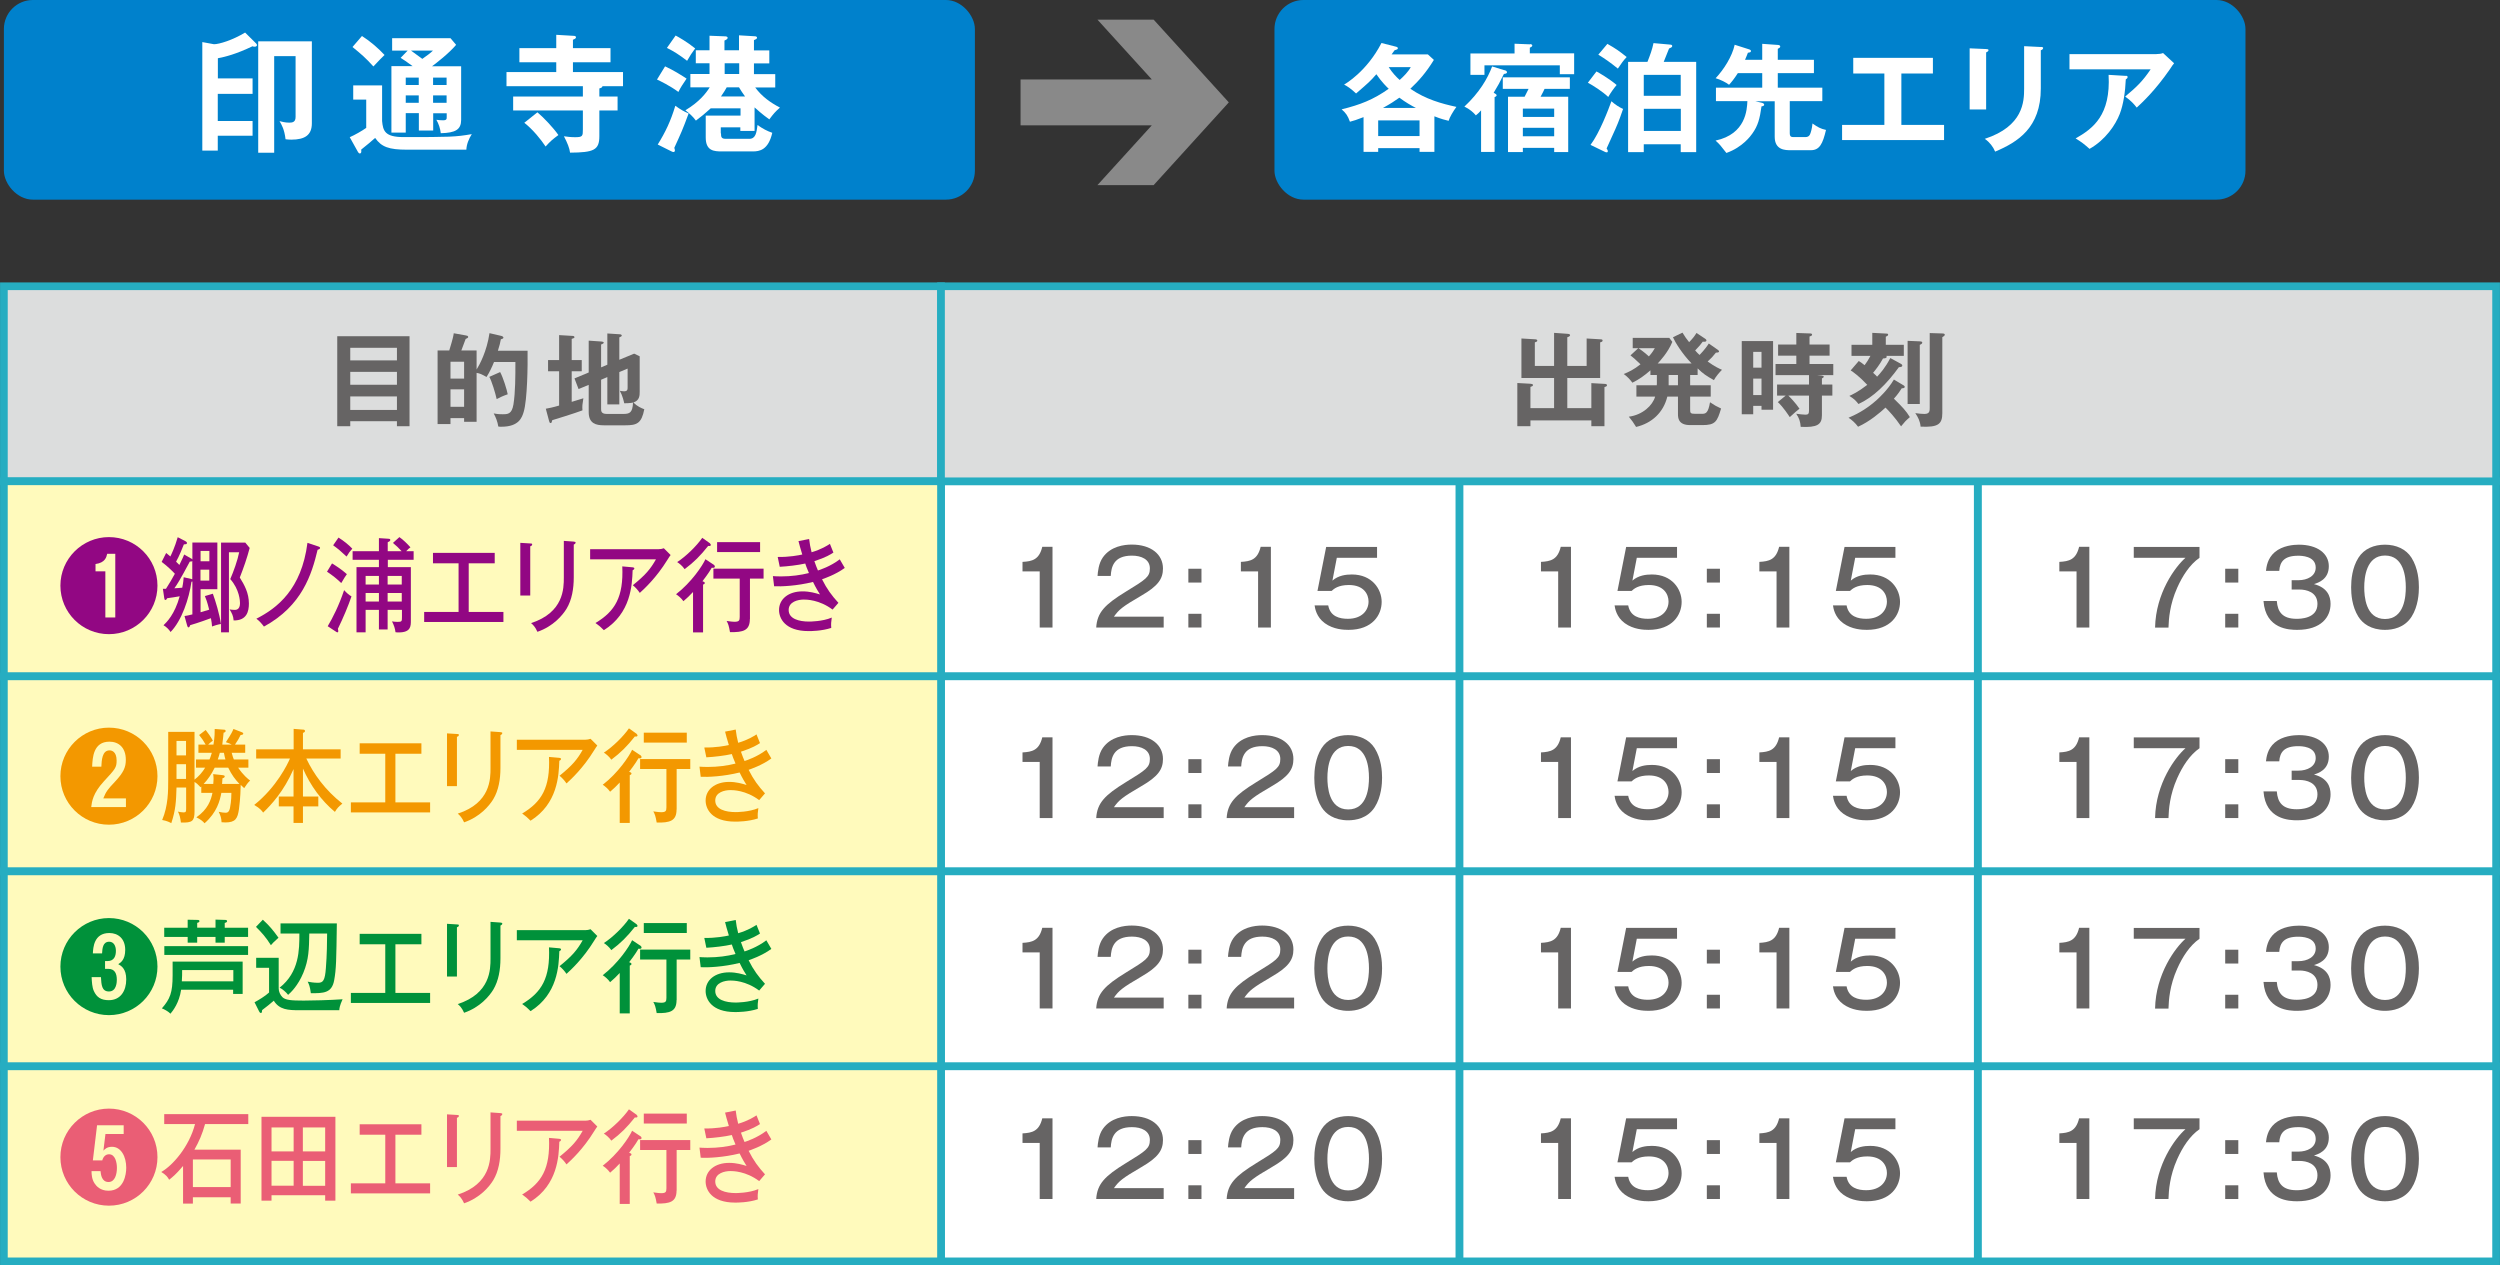 <?xml version="1.0" encoding="UTF-8"?>
<svg id="_レイヤー_2" data-name="レイヤー_2" xmlns="http://www.w3.org/2000/svg" viewBox="0 0 244.18 123.57">
  <rect x="0" y="0" width="244.18" height="123.57" fill="#333333" stroke="none"/>
  <defs>
    <style>
      .cls-1 {
        fill: #ea5e75;
      }

      .cls-2, .cls-3 {
        fill: #fff;
      }

      .cls-2, .cls-4, .cls-5 {
        stroke: #26adc1;
        stroke-miterlimit: 10;
        stroke-width: .75px;
      }

      .cls-6 {
        fill: #920783;
      }

      .cls-7 {
        fill: #898989;
      }

      .cls-8 {
        fill: #f39800;
      }

      .cls-4 {
        fill: #dcdddd;
      }

      .cls-5 {
        fill: #fffabc;
      }

      .cls-9 {
        fill: #0081cc;
      }

      .cls-10 {
        fill: #00913a;
      }

      .cls-11 {
        fill: #666464;
      }
    </style>
  </defs>
  <g id="_文字" data-name="文字">
    <g>
      <g>
        <g>
          <rect class="cls-9" x=".38" width="94.84" height="19.5" rx="2.83" ry="2.83"/>
          <g>
            <path class="cls-3" d="M24.67,7.68v1.49h-3.4v2.65h3.4v1.44h-3.4v1.45h-1.51V4.11l1.14.21c.5,0,1.8-.39,3.04-1.14l1.06,1.05c.06.06.1.11.1.17,0,.1-.09.16-.22.16-.06,0-.15,0-.22-.04-1.6.77-2.69,1.04-3.38,1.17v1.97h3.4ZM30.46,12.04c0,1.14-.66,1.6-2.01,1.6-.24,0-.39-.02-.56-.04-.11-.96-.39-1.44-.59-1.77.19.05.55.15.95.15.33,0,.62-.06.62-.56v-5.94h-2.09v9.44h-1.56V4.04h5.24v8Z"/>
            <path class="cls-3" d="M37.32,8.33v3.49c.09.95.26,1.57,2.09,1.57,4.51,0,5.07-.01,6.67-.29-.29.46-.51,1-.53,1.52h-5.81c-1.76,0-2.49-.27-3.1-1.15-.26.24-.81.71-1.36,1.14.01.08.01.11.01.18,0,.1-.04.2-.14.2s-.15-.09-.2-.17l-.79-1.42c.47-.2,1.24-.64,1.61-.91v-2.76h-1.27v-1.39h2.81ZM35.36,3.52c.79.5,1.61,1.21,2.2,1.85-.32.3-.51.51-1.09,1.12-.76-.84-1.15-1.17-2.04-1.9l.92-1.07ZM40.9,11.05h-1.27v1.9h-1.4v-6.49h2.07c-.56-.42-.9-.64-1.17-.81l.69-.71h-1.52v-1.21h5.7l.55.65c-.72.85-1.96,1.8-2.35,2.09h2.84v5.24c0,.94-.55,1.27-1.99,1.3-.05-.46-.2-.91-.43-1.31.19.03.46.05.66.05.35,0,.35-.15.35-.3v-.39h-1.32v1.69h-1.4v-1.69ZM40.9,7.58h-1.27v.72h1.27v-.72ZM40.9,9.32h-1.27v.72h1.27v-.72ZM40.14,4.94c.36.27.92.67,1.11.81.57-.4.79-.57,1.04-.81h-2.15ZM42.3,8.3h1.32v-.72h-1.32v.72ZM42.3,10.04h1.32v-.72h-1.32v.72Z"/>
            <path class="cls-3" d="M58.84,8.42c-.01.1-.05.14-.3.22v.79h1.78v1.36h-1.78v2.51c0,1.37-.56,1.59-2.86,1.61-.06-.45-.26-.95-.6-1.6.3.04.64.09,1.09.09.74,0,.76-.11.76-.76v-1.85h-6.81v-1.36h6.81v-1.01h-7.46v-1.38h4.86v-.96h-3.6v-1.38h3.6v-1.3l1.7.1c.1,0,.23.03.23.14,0,.12-.16.19-.3.24v.82h3.67v1.38h-3.67v.96h4.89v1.38h-2ZM52.49,10.97c.57.47,1.56,1.51,2.05,2.22-.57.42-.79.61-1.25,1.12-.46-.69-1.22-1.64-2.08-2.32l1.28-1.02Z"/>
            <path class="cls-3" d="M64.96,6.48c.85.39,1.76.97,2.1,1.2-.41.6-.55.81-.8,1.3-.81-.6-1.8-1.08-2.09-1.21l.79-1.29ZM64.24,14.12c.76-1.23,1.26-2.27,1.72-3.79.54.39.83.55,1.3.75-.59,1.6-.74,1.92-1.4,3.36.04.11.06.2.06.26,0,.09-.06.15-.15.15-.06,0-.14-.04-.24-.09l-1.3-.65ZM65.99,3.47c.28.15,1.11.61,1.91,1.26-.31.41-.51.72-.79,1.21-.78-.6-1.27-.91-1.97-1.26l.85-1.21ZM70.42,13.02c0,.39.05.54.49.54h2.27c.64,0,.71-.61.81-1.35.52.37.94.59,1.44.76-.39,1.7-1.26,1.82-1.91,1.82h-3.01c-.76,0-1.58-.04-1.58-1.36v-2.14h3.4v-.71h-2.91c-.56.51-.94.82-1.45,1.2-.3-.41-.65-.72-1.03-1.01,1.38-.82,2.04-1.7,2.38-2.24h-1.89v-1.3h1.87v-1.05h-1.34v-1.27h1.34v-1.42l1.52.06c.06,0,.25.01.25.14,0,.14-.17.21-.31.27v.95h1.42v-1.46l1.5.09c.08,0,.26.01.26.14s-.15.17-.3.24v1h1.5v1.27h-1.5v1.05h2.08v1.3h-1.96c.67.91,1.51,1.49,2.42,1.97-.44.38-.64.61-1.04,1.15-.71-.5-1.29-1.04-1.44-1.17v2.3h-1.39v-.35h-1.91v.59ZM72.77,9.42c-.23-.31-.41-.59-.59-.89h-1.2c-.12.23-.26.45-.56.89h2.35ZM72.2,6.18h-1.42v1.05h1.42v-1.05Z"/>
          </g>
        </g>
        <g>
          <rect class="cls-9" x="124.48" width="94.84" height="19.5" rx="2.83" ry="2.83"/>
          <g>
            <path class="cls-3" d="M140.1,14.83h-1.45v-.36h-4.04v.36h-1.43v-3.39c-.62.25-1.02.37-1.33.45-.21-.58-.38-.84-.81-1.21,1.81-.45,3.07-.93,4.6-2.01-.13-.11-.71-.68-1.21-1.42-.59.68-.74.81-1.98,1.88-.54-.51-.87-.71-1.17-.87.13-.07,2.22-1.28,3.65-4.06l1.38.35c.15.03.22.08.22.16,0,.1-.06.12-.32.2-.07.09-.2.28-.29.4h3.54l.59.54c-.76,1.24-1.48,2.05-2.3,2.82,1.52,1.04,3.07,1.46,4.5,1.77-.33.45-.66,1.01-.76,1.36-.3-.07-.71-.17-1.39-.44v3.49ZM138.65,13.29v-1.53h-4.04v1.53h4.04ZM138.29,10.54c-.45-.23-1.01-.55-1.61-1-.53.37-.79.55-1.6,1h3.21ZM135.64,6.56c.34.54.76.98,1.07,1.25.4-.36.83-.79,1.08-1.25h-2.15Z"/>
            <path class="cls-3" d="M146.93,6.85c.13.03.26.08.26.21,0,.12-.16.15-.3.16-.39.81-.58,1.15-1,1.84.17.09.29.17.29.24,0,.1-.12.16-.2.18v5.36h-1.32v-4.06c-.21.23-.34.36-.51.49-.23-.28-.6-.61-1.12-.86,1.46-1.36,2.27-2.74,2.71-3.92l1.17.36ZM149.42,4.31c.08,0,.24.01.24.14,0,.09-.12.16-.24.21v.55h4.33v2.04h-1.4v-.87h-7.36v.93h-1.37v-2.09h4.31v-.95l1.5.06ZM153.17,9.45v5.4h-1.37v-.41h-3.06v.41h-1.45v-5.4h1.62c.15-.28.23-.45.39-.77h-2.52v-1.13h6.55v1.13h-2.47c-.03.09-.25.52-.39.77h2.7ZM151.8,11.42v-.81h-3.06v.81h3.06ZM151.8,13.31v-.83h-3.06v.83h3.06Z"/>
            <path class="cls-3" d="M155.93,6.98c.2.1,1.2.67,1.97,1.32-.32.38-.58.76-.82,1.17-.49-.47-1.43-1.1-1.99-1.39l.84-1.1ZM155.35,14.15c.89-1.18,1.75-3.46,2.04-4.26.37.33.77.59,1.14.75-.1.31-.44,1.28-.75,1.96-.29.63-.78,1.71-.86,1.9.04.06.12.18.12.26,0,.06-.02.12-.1.12-.06,0-.13-.02-.15-.03l-1.43-.69ZM156.99,4.28c.83.47,1.16.7,1.89,1.29-.3.31-.55.66-.86,1.13-.73-.59-1.21-.93-1.91-1.36l.89-1.06ZM165.67,6.04v8.82h-1.51v-.77h-3.61v.77h-1.53V6.04h1.89c.26-.66.46-1.19.59-1.83l1.67.15c.07.01.16.03.16.14,0,.11-.14.17-.31.24-.28.7-.35.89-.52,1.3h3.18ZM160.55,9.36h3.61v-2.05h-3.61v2.05ZM164.17,10.63h-3.61v2.16h3.61v-2.16Z"/>
            <path class="cls-3" d="M171.4,9.88l.69.16c.09.02.22.09.22.17,0,.15-.15.16-.26.18-.17,1.2-.34,1.88-.9,2.66-.14.2-.94,1.33-2.53,1.89-.55-.71-.66-.85-1.06-1.21,2.98-.64,3.07-3.04,3.11-3.85h-3.07v-1.32h4.52v-1.42h-2.38c-.37.58-.64.9-.86,1.14-.25-.21-.87-.52-1.31-.64.78-.83,1.61-2.11,1.86-3.27l1.44.46s.15.06.15.14c0,.14-.1.15-.3.18-.06.16-.13.36-.28.69h1.68v-1.56l1.56.11c.13.01.2.08.2.15,0,.1-.1.16-.24.23v1.07h3.53v1.3h-3.53v1.42h4.35v1.32h-3.18v3.11c0,.4.17.4.45.4h1.07c.37,0,.45-.24.48-.32.06-.15.17-.48.22-1.01.52.36.77.51,1.32.63-.32,1.36-.63,1.98-1.48,1.98h-1.97c-.52,0-1.56,0-1.56-1.31v-3.47h-1.93Z"/>
            <path class="cls-3" d="M185.7,12.2h4.18v1.48h-9.96v-1.48h4.13v-5.02h-3.04v-1.53h7.78v1.53h-3.08v5.02Z"/>
            <path class="cls-3" d="M193.99,4.79c.14.01.23.01.23.11,0,.12-.14.17-.23.22v5.57h-1.61v-5.97l1.61.07ZM199.33,4.58c.17.01.23.05.23.1,0,.15-.15.2-.23.23v3.73c0,3.84-2.24,5.23-4.46,6.17-.2-.48-.53-.91-1.01-1.25,3.76-1.23,3.84-3.64,3.84-4.9v-4.15l1.63.08Z"/>
            <path class="cls-3" d="M210.63,5.28c.21,0,.45-.02.64-.1l1.08,1c-.14.16-.18.23-.41.58-1.44,2.08-2.66,3.21-3.24,3.75-.25-.32-.55-.67-1.13-1.08,1.17-.98,1.71-1.51,2.49-2.66h-7.93v-1.48h8.5ZM207.63,7.4c.08,0,.18.02.18.12,0,.13-.14.21-.18.23-.05,1.2-.23,2.45-.59,3.38-.41,1.06-1.39,2.53-2.95,3.41-.52-.46-.77-.66-1.36-1.02,1.71-.97,3.44-2.27,3.22-6.21l1.67.1Z"/>
          </g>
        </g>
        <polygon class="cls-7" points="120.02 10 112.68 1.92 107.19 1.92 112.5 7.76 99.68 7.76 99.68 12.24 112.5 12.24 107.19 18.08 112.68 18.08 120.02 10"/>
      </g>
      <g>
        <rect class="cls-2" x="193.17" y="47.01" width="50.63" height="19.05"/>
        <rect class="cls-2" x="193.17" y="66.06" width="50.63" height="19.05"/>
        <rect class="cls-2" x="193.17" y="85.11" width="50.63" height="19.05"/>
        <rect class="cls-2" x="193.17" y="104.15" width="50.63" height="19.05"/>
        <rect class="cls-2" x="142.54" y="47.01" width="50.63" height="19.05"/>
        <rect class="cls-2" x="142.54" y="66.06" width="50.63" height="19.05"/>
        <rect class="cls-2" x="142.54" y="85.11" width="50.63" height="19.05"/>
        <rect class="cls-2" x="142.54" y="104.15" width="50.63" height="19.05"/>
        <rect class="cls-2" x="91.91" y="47.01" width="50.63" height="19.05"/>
        <rect class="cls-2" x="91.91" y="66.06" width="50.63" height="19.05"/>
        <rect class="cls-2" x="91.91" y="85.11" width="50.63" height="19.05"/>
        <rect class="cls-2" x="91.91" y="104.15" width="50.63" height="19.05"/>
        <g>
          <path class="cls-11" d="M102.8,61.29h-1.25v-5.48h-1.68v-.93c.94-.05,1.63-.21,1.93-1.47h1v7.88Z"/>
          <path class="cls-11" d="M113.66,61.29h-6.59c.09-1.47.84-2.24,2.89-3.5,1.96-1.2,2.35-1.44,2.35-2.27,0-.89-.83-1.25-1.75-1.25-1.8,0-2.02,1.12-2.07,1.98h-1.29c.03-.38.09-1.2.52-1.81.77-1.09,2.08-1.25,2.82-1.25,1.89,0,3.05.96,3.05,2.34,0,1.01-.49,1.71-2.1,2.64-1.89,1.1-2.2,1.37-2.69,2.06h4.86v1.06Z"/>
          <path class="cls-11" d="M117.35,56.9h-1.28v-1.35h1.28v1.35ZM117.35,61.29h-1.28v-1.34h1.28v1.34Z"/>
          <path class="cls-11" d="M124.13,61.29h-1.25v-5.48h-1.68v-.93c.94-.05,1.63-.21,1.93-1.47h1v7.88Z"/>
          <path class="cls-11" d="M134.5,54.48h-3.93l-.43,2.23c.58-.51,1.32-.6,1.9-.6,1.97,0,2.91,1.43,2.91,2.68s-.88,2.73-3.24,2.73c-.47,0-1.47-.04-2.31-.65-.83-.6-.96-1.46-1-1.74h1.33c.2,1.11,1.14,1.31,1.92,1.31,1.37,0,2.02-.82,2.02-1.69,0-.68-.44-1.61-1.92-1.61-1.05,0-1.47.38-1.69.58h-1.38l.85-4.3h4.97v1.06Z"/>
          <path class="cls-11" d="M102.8,79.9h-1.25v-5.48h-1.68v-.93c.94-.05,1.63-.21,1.93-1.47h1v7.88Z"/>
          <path class="cls-11" d="M113.66,79.9h-6.59c.09-1.47.84-2.24,2.89-3.5,1.96-1.2,2.35-1.44,2.35-2.27,0-.89-.83-1.25-1.75-1.25-1.8,0-2.02,1.12-2.07,1.98h-1.29c.03-.38.09-1.2.52-1.81.77-1.09,2.08-1.25,2.82-1.25,1.89,0,3.05.96,3.05,2.34,0,1.01-.49,1.71-2.1,2.64-1.89,1.1-2.2,1.37-2.69,2.06h4.86v1.06Z"/>
          <path class="cls-11" d="M117.35,75.5h-1.28v-1.35h1.28v1.35ZM117.35,79.9h-1.28v-1.34h1.28v1.34Z"/>
          <path class="cls-11" d="M126.4,79.9h-6.59c.09-1.47.84-2.24,2.89-3.5,1.96-1.2,2.35-1.44,2.35-2.27,0-.89-.83-1.25-1.75-1.25-1.8,0-2.02,1.12-2.07,1.98h-1.29c.03-.38.09-1.2.52-1.81.77-1.09,2.08-1.25,2.82-1.25,1.89,0,3.05.96,3.05,2.34,0,1.01-.49,1.71-2.1,2.64-1.89,1.1-2.2,1.37-2.69,2.06h4.86v1.06Z"/>
          <path class="cls-11" d="M134.27,73.08c.65,1.04.72,2.25.72,2.88,0,.56-.06,1.85-.72,2.88-.7,1.09-1.86,1.28-2.59,1.28-1.38,0-2.19-.63-2.6-1.28-.64-1.02-.71-2.23-.71-2.88,0-.73.1-1.91.71-2.88.56-.89,1.53-1.28,2.6-1.28s2.05.42,2.59,1.28ZM129.65,75.96c0,.84.12,3.1,2.03,3.1s2.03-2.26,2.03-3.1c0-.99-.19-3.1-2.03-3.1s-2.03,2.16-2.03,3.1Z"/>
          <path class="cls-11" d="M102.8,98.5h-1.25v-5.48h-1.68v-.93c.94-.05,1.63-.21,1.93-1.47h1v7.88Z"/>
          <path class="cls-11" d="M113.66,98.5h-6.59c.09-1.47.84-2.24,2.89-3.5,1.96-1.2,2.35-1.44,2.35-2.27,0-.89-.83-1.25-1.75-1.25-1.8,0-2.02,1.12-2.07,1.98h-1.29c.03-.38.09-1.2.52-1.81.77-1.09,2.08-1.25,2.82-1.25,1.89,0,3.05.96,3.05,2.34,0,1.01-.49,1.71-2.1,2.64-1.89,1.1-2.2,1.37-2.69,2.06h4.86v1.06Z"/>
          <path class="cls-11" d="M117.35,94.11h-1.28v-1.35h1.28v1.35ZM117.35,98.5h-1.28v-1.34h1.28v1.34Z"/>
          <path class="cls-11" d="M126.4,98.5h-6.59c.09-1.47.84-2.24,2.89-3.5,1.96-1.2,2.35-1.44,2.35-2.27,0-.89-.83-1.25-1.75-1.25-1.8,0-2.02,1.12-2.07,1.98h-1.29c.03-.38.09-1.2.52-1.81.77-1.09,2.08-1.25,2.82-1.25,1.89,0,3.05.96,3.05,2.34,0,1.01-.49,1.71-2.1,2.64-1.89,1.1-2.2,1.37-2.69,2.06h4.86v1.06Z"/>
          <path class="cls-11" d="M134.27,91.69c.65,1.04.72,2.25.72,2.88,0,.56-.06,1.85-.72,2.88-.7,1.09-1.86,1.28-2.59,1.28-1.38,0-2.19-.63-2.6-1.28-.64-1.02-.71-2.23-.71-2.88,0-.73.1-1.91.71-2.88.56-.89,1.53-1.28,2.6-1.28s2.05.42,2.59,1.28ZM129.65,94.57c0,.84.12,3.1,2.03,3.1s2.03-2.26,2.03-3.1c0-.99-.19-3.1-2.03-3.1s-2.03,2.16-2.03,3.1Z"/>
          <path class="cls-11" d="M102.8,117.11h-1.25v-5.48h-1.68v-.93c.94-.05,1.63-.21,1.93-1.47h1v7.88Z"/>
          <path class="cls-11" d="M113.66,117.11h-6.59c.09-1.47.84-2.24,2.89-3.5,1.96-1.2,2.35-1.44,2.35-2.27,0-.89-.83-1.25-1.75-1.25-1.8,0-2.02,1.12-2.07,1.98h-1.29c.03-.38.09-1.2.52-1.81.77-1.09,2.08-1.25,2.82-1.25,1.89,0,3.05.96,3.05,2.34,0,1.01-.49,1.71-2.1,2.64-1.89,1.1-2.2,1.37-2.69,2.06h4.86v1.06Z"/>
          <path class="cls-11" d="M117.35,112.71h-1.28v-1.35h1.28v1.35ZM117.35,117.11h-1.28v-1.34h1.28v1.34Z"/>
          <path class="cls-11" d="M126.4,117.11h-6.59c.09-1.47.84-2.24,2.89-3.5,1.96-1.2,2.35-1.44,2.35-2.27,0-.89-.83-1.25-1.75-1.25-1.8,0-2.02,1.12-2.07,1.98h-1.29c.03-.38.09-1.2.52-1.81.77-1.09,2.08-1.25,2.82-1.25,1.89,0,3.05.96,3.05,2.34,0,1.01-.49,1.71-2.1,2.64-1.89,1.1-2.2,1.37-2.69,2.06h4.86v1.06Z"/>
          <path class="cls-11" d="M134.27,110.29c.65,1.04.72,2.25.72,2.88,0,.56-.06,1.85-.72,2.88-.7,1.09-1.86,1.28-2.59,1.28-1.38,0-2.19-.63-2.6-1.28-.64-1.02-.71-2.23-.71-2.88,0-.73.1-1.91.71-2.88.56-.89,1.53-1.28,2.6-1.28s2.05.42,2.59,1.28ZM129.65,113.17c0,.84.12,3.1,2.03,3.1s2.03-2.26,2.03-3.1c0-.99-.19-3.1-2.03-3.1s-2.03,2.16-2.03,3.1Z"/>
        </g>
        <g>
          <path class="cls-11" d="M153.44,61.29h-1.25v-5.48h-1.68v-.93c.94-.05,1.63-.21,1.93-1.47h1v7.88Z"/>
          <path class="cls-11" d="M163.8,54.48h-3.93l-.43,2.23c.58-.51,1.32-.6,1.9-.6,1.97,0,2.91,1.43,2.91,2.68s-.88,2.73-3.24,2.73c-.47,0-1.47-.04-2.31-.65-.83-.6-.96-1.46-1-1.74h1.33c.2,1.11,1.14,1.31,1.92,1.31,1.37,0,2.02-.82,2.02-1.69,0-.68-.44-1.61-1.92-1.61-1.05,0-1.47.38-1.69.58h-1.38l.85-4.3h4.97v1.06Z"/>
          <path class="cls-11" d="M167.99,56.9h-1.28v-1.35h1.28v1.35ZM167.99,61.29h-1.28v-1.34h1.28v1.34Z"/>
          <path class="cls-11" d="M174.77,61.29h-1.25v-5.48h-1.68v-.93c.94-.05,1.63-.21,1.93-1.47h1v7.88Z"/>
          <path class="cls-11" d="M185.13,54.48h-3.93l-.43,2.23c.58-.51,1.32-.6,1.9-.6,1.97,0,2.91,1.43,2.91,2.68s-.88,2.73-3.24,2.73c-.47,0-1.47-.04-2.31-.65-.83-.6-.96-1.46-1-1.74h1.33c.2,1.11,1.14,1.31,1.92,1.31,1.37,0,2.02-.82,2.02-1.69,0-.68-.44-1.61-1.92-1.61-1.05,0-1.47.38-1.69.58h-1.38l.85-4.3h4.97v1.06Z"/>
          <path class="cls-11" d="M153.44,79.9h-1.25v-5.48h-1.68v-.93c.94-.05,1.63-.21,1.93-1.47h1v7.88Z"/>
          <path class="cls-11" d="M163.8,73.08h-3.93l-.43,2.23c.58-.51,1.32-.6,1.9-.6,1.97,0,2.91,1.43,2.91,2.68s-.88,2.73-3.24,2.73c-.47,0-1.47-.04-2.31-.65-.83-.6-.96-1.46-1-1.74h1.33c.2,1.11,1.14,1.31,1.92,1.31,1.37,0,2.02-.82,2.02-1.69,0-.68-.44-1.61-1.92-1.61-1.05,0-1.47.38-1.69.58h-1.38l.85-4.3h4.97v1.06Z"/>
          <path class="cls-11" d="M167.99,75.5h-1.28v-1.35h1.28v1.35ZM167.99,79.9h-1.28v-1.34h1.28v1.34Z"/>
          <path class="cls-11" d="M174.77,79.9h-1.25v-5.48h-1.68v-.93c.94-.05,1.63-.21,1.93-1.47h1v7.88Z"/>
          <path class="cls-11" d="M185.13,73.08h-3.93l-.43,2.23c.58-.51,1.32-.6,1.9-.6,1.97,0,2.91,1.43,2.91,2.68s-.88,2.73-3.24,2.73c-.47,0-1.47-.04-2.31-.65-.83-.6-.96-1.46-1-1.74h1.33c.2,1.11,1.14,1.31,1.92,1.31,1.37,0,2.02-.82,2.02-1.69,0-.68-.44-1.61-1.92-1.61-1.05,0-1.47.38-1.69.58h-1.38l.85-4.3h4.97v1.06Z"/>
          <path class="cls-11" d="M153.44,98.5h-1.25v-5.48h-1.68v-.93c.94-.05,1.63-.21,1.93-1.47h1v7.88Z"/>
          <path class="cls-11" d="M163.8,91.69h-3.93l-.43,2.23c.58-.51,1.32-.6,1.9-.6,1.97,0,2.91,1.43,2.91,2.68s-.88,2.73-3.24,2.73c-.47,0-1.47-.04-2.31-.65-.83-.6-.96-1.46-1-1.74h1.33c.2,1.11,1.14,1.31,1.92,1.31,1.37,0,2.02-.82,2.02-1.69,0-.68-.44-1.61-1.92-1.61-1.05,0-1.47.38-1.69.58h-1.38l.85-4.3h4.97v1.06Z"/>
          <path class="cls-11" d="M167.99,94.11h-1.28v-1.35h1.28v1.35ZM167.99,98.5h-1.28v-1.34h1.28v1.34Z"/>
          <path class="cls-11" d="M174.77,98.5h-1.25v-5.48h-1.68v-.93c.94-.05,1.63-.21,1.93-1.47h1v7.88Z"/>
          <path class="cls-11" d="M185.13,91.69h-3.93l-.43,2.23c.58-.51,1.32-.6,1.9-.6,1.97,0,2.91,1.43,2.91,2.68s-.88,2.73-3.24,2.73c-.47,0-1.47-.04-2.31-.65-.83-.6-.96-1.46-1-1.74h1.33c.2,1.11,1.14,1.31,1.92,1.31,1.37,0,2.02-.82,2.02-1.69,0-.68-.44-1.61-1.92-1.61-1.05,0-1.47.38-1.69.58h-1.38l.85-4.3h4.97v1.06Z"/>
          <path class="cls-11" d="M153.44,117.11h-1.25v-5.48h-1.68v-.93c.94-.05,1.63-.21,1.93-1.47h1v7.88Z"/>
          <path class="cls-11" d="M163.8,110.29h-3.93l-.43,2.23c.58-.51,1.32-.6,1.9-.6,1.97,0,2.91,1.43,2.91,2.68s-.88,2.73-3.24,2.73c-.47,0-1.47-.04-2.31-.65-.83-.6-.96-1.46-1-1.74h1.33c.2,1.11,1.14,1.31,1.92,1.31,1.37,0,2.02-.82,2.02-1.69,0-.68-.44-1.61-1.92-1.61-1.05,0-1.47.38-1.69.58h-1.38l.85-4.3h4.97v1.06Z"/>
          <path class="cls-11" d="M167.99,112.71h-1.28v-1.35h1.28v1.35ZM167.99,117.11h-1.28v-1.34h1.28v1.34Z"/>
          <path class="cls-11" d="M174.77,117.11h-1.25v-5.48h-1.68v-.93c.94-.05,1.63-.21,1.93-1.47h1v7.88Z"/>
          <path class="cls-11" d="M185.13,110.29h-3.93l-.43,2.23c.58-.51,1.32-.6,1.9-.6,1.97,0,2.91,1.43,2.91,2.68s-.88,2.73-3.24,2.73c-.47,0-1.47-.04-2.31-.65-.83-.6-.96-1.46-1-1.74h1.33c.2,1.11,1.14,1.31,1.92,1.31,1.37,0,2.02-.82,2.02-1.69,0-.68-.44-1.61-1.92-1.61-1.05,0-1.47.38-1.69.58h-1.38l.85-4.3h4.97v1.06Z"/>
        </g>
        <g>
          <path class="cls-11" d="M204.07,61.29h-1.25v-5.48h-1.68v-.93c.94-.05,1.63-.21,1.93-1.47h1v7.88Z"/>
          <path class="cls-11" d="M214.83,53.42v1.06c-.96.67-1.66,1.77-2.18,2.93-.73,1.64-.82,3.03-.85,3.89h-1.31c.07-3.39,1.98-5.95,2.97-6.82h-5.05v-1.06h6.42Z"/>
          <path class="cls-11" d="M218.62,56.9h-1.28v-1.35h1.28v1.35ZM218.62,61.29h-1.28v-1.34h1.28v1.34Z"/>
          <path class="cls-11" d="M223.83,56.67h.66c.88,0,1.69-.41,1.69-1.23,0-1.16-1.44-1.16-1.72-1.16-1.37,0-1.78.6-1.84,1.48h-1.3c.05-.4.14-1.21.86-1.83.76-.65,1.86-.73,2.35-.73,1.83,0,2.93.87,2.93,2.1,0,1.3-1.04,1.62-1.45,1.75,1.3.34,1.62,1.17,1.62,1.93,0,1.28-.9,2.54-3.26,2.54-.74,0-3.09-.05-3.29-2.82h1.3c.08,1.07.56,1.74,1.93,1.74.32,0,2.04,0,2.04-1.45,0-1.18-1.11-1.41-1.75-1.41h-.77v-.91Z"/>
          <path class="cls-11" d="M235.54,54.48c.65,1.04.72,2.25.72,2.88,0,.56-.06,1.85-.72,2.88-.7,1.09-1.86,1.28-2.59,1.28-1.38,0-2.19-.63-2.6-1.28-.64-1.02-.71-2.23-.71-2.88,0-.73.1-1.91.71-2.88.56-.89,1.53-1.28,2.6-1.28s2.05.42,2.59,1.28ZM230.92,57.36c0,.84.12,3.1,2.03,3.1s2.03-2.26,2.03-3.1c0-.99-.19-3.1-2.03-3.1s-2.03,2.16-2.03,3.1Z"/>
          <path class="cls-11" d="M204.07,79.9h-1.25v-5.48h-1.68v-.93c.94-.05,1.63-.21,1.93-1.47h1v7.88Z"/>
          <path class="cls-11" d="M214.83,72.02v1.06c-.96.67-1.66,1.77-2.18,2.93-.73,1.64-.82,3.03-.85,3.89h-1.31c.07-3.39,1.98-5.95,2.97-6.82h-5.05v-1.06h6.42Z"/>
          <path class="cls-11" d="M218.62,75.5h-1.28v-1.35h1.28v1.35ZM218.62,79.9h-1.28v-1.34h1.28v1.34Z"/>
          <path class="cls-11" d="M223.83,75.27h.66c.88,0,1.69-.41,1.69-1.23,0-1.16-1.44-1.16-1.72-1.16-1.37,0-1.78.6-1.84,1.48h-1.3c.05-.4.14-1.21.86-1.83.76-.65,1.86-.73,2.35-.73,1.83,0,2.93.87,2.93,2.1,0,1.3-1.04,1.62-1.45,1.75,1.3.34,1.62,1.17,1.62,1.93,0,1.28-.9,2.54-3.26,2.54-.74,0-3.09-.05-3.29-2.82h1.3c.08,1.07.56,1.74,1.93,1.74.32,0,2.04,0,2.04-1.45,0-1.18-1.11-1.41-1.75-1.41h-.77v-.91Z"/>
          <path class="cls-11" d="M235.54,73.08c.65,1.04.72,2.25.72,2.88,0,.56-.06,1.85-.72,2.88-.7,1.09-1.86,1.28-2.59,1.28-1.38,0-2.19-.63-2.6-1.28-.64-1.02-.71-2.23-.71-2.88,0-.73.1-1.91.71-2.88.56-.89,1.53-1.28,2.6-1.28s2.05.42,2.59,1.28ZM230.92,75.96c0,.84.12,3.1,2.03,3.1s2.03-2.26,2.03-3.1c0-.99-.19-3.1-2.03-3.1s-2.03,2.16-2.03,3.1Z"/>
          <path class="cls-11" d="M204.07,98.5h-1.25v-5.48h-1.68v-.93c.94-.05,1.63-.21,1.93-1.47h1v7.88Z"/>
          <path class="cls-11" d="M214.83,90.63v1.06c-.96.67-1.66,1.77-2.18,2.93-.73,1.64-.82,3.03-.85,3.89h-1.31c.07-3.39,1.98-5.95,2.97-6.82h-5.05v-1.06h6.42Z"/>
          <path class="cls-11" d="M218.62,94.11h-1.28v-1.35h1.28v1.35ZM218.62,98.5h-1.28v-1.34h1.28v1.34Z"/>
          <path class="cls-11" d="M223.83,93.88h.66c.88,0,1.69-.41,1.69-1.23,0-1.16-1.44-1.16-1.72-1.16-1.37,0-1.78.6-1.84,1.48h-1.3c.05-.4.14-1.21.86-1.83.76-.65,1.86-.73,2.35-.73,1.83,0,2.93.87,2.93,2.1,0,1.3-1.04,1.62-1.45,1.75,1.3.34,1.62,1.17,1.62,1.93,0,1.28-.9,2.54-3.26,2.54-.74,0-3.09-.05-3.29-2.82h1.3c.08,1.07.56,1.74,1.93,1.74.32,0,2.04,0,2.04-1.45,0-1.18-1.11-1.41-1.75-1.41h-.77v-.91Z"/>
          <path class="cls-11" d="M235.54,91.69c.65,1.04.72,2.25.72,2.88,0,.56-.06,1.85-.72,2.88-.7,1.09-1.86,1.28-2.59,1.28-1.38,0-2.19-.63-2.6-1.28-.64-1.02-.71-2.23-.71-2.88,0-.73.1-1.91.71-2.88.56-.89,1.53-1.28,2.6-1.28s2.05.42,2.59,1.28ZM230.92,94.57c0,.84.12,3.1,2.03,3.1s2.03-2.26,2.03-3.1c0-.99-.19-3.1-2.03-3.1s-2.03,2.16-2.03,3.1Z"/>
          <path class="cls-11" d="M204.07,117.11h-1.25v-5.48h-1.68v-.93c.94-.05,1.63-.21,1.93-1.47h1v7.88Z"/>
          <path class="cls-11" d="M214.83,109.23v1.06c-.96.67-1.66,1.77-2.18,2.93-.73,1.64-.82,3.03-.85,3.89h-1.31c.07-3.39,1.98-5.95,2.97-6.82h-5.05v-1.06h6.42Z"/>
          <path class="cls-11" d="M218.62,112.71h-1.28v-1.35h1.28v1.35ZM218.62,117.11h-1.28v-1.34h1.28v1.34Z"/>
          <path class="cls-11" d="M223.83,112.48h.66c.88,0,1.69-.41,1.69-1.23,0-1.16-1.44-1.16-1.72-1.16-1.37,0-1.78.6-1.84,1.48h-1.3c.05-.4.14-1.21.86-1.83.76-.65,1.86-.73,2.35-.73,1.83,0,2.93.87,2.93,2.1,0,1.3-1.04,1.62-1.45,1.75,1.3.34,1.62,1.17,1.62,1.93,0,1.28-.9,2.54-3.26,2.54-.74,0-3.09-.05-3.29-2.82h1.3c.08,1.07.56,1.74,1.93,1.74.32,0,2.04,0,2.04-1.45,0-1.18-1.11-1.41-1.75-1.41h-.77v-.91Z"/>
          <path class="cls-11" d="M235.54,110.29c.65,1.04.72,2.25.72,2.88,0,.56-.06,1.85-.72,2.88-.7,1.09-1.86,1.28-2.59,1.28-1.38,0-2.19-.63-2.6-1.28-.64-1.02-.71-2.23-.71-2.88,0-.73.1-1.91.71-2.88.56-.89,1.53-1.28,2.6-1.28s2.05.42,2.59,1.28ZM230.92,113.17c0,.84.12,3.1,2.03,3.1s2.03-2.26,2.03-3.1c0-.99-.19-3.1-2.03-3.1s-2.03,2.16-2.03,3.1Z"/>
        </g>
        <rect class="cls-4" x=".38" y="27.96" width="91.53" height="19.05"/>
        <rect class="cls-5" x=".38" y="47.01" width="91.53" height="19.05"/>
        <rect class="cls-5" x=".38" y="66.06" width="91.53" height="19.05"/>
        <rect class="cls-5" x=".38" y="85.11" width="91.53" height="19.05"/>
        <rect class="cls-5" x=".38" y="104.15" width="91.53" height="19.05"/>
        <rect class="cls-4" x="91.91" y="27.96" width="151.89" height="19.05"/>
        <g>
          <path class="cls-11" d="M34.21,41.14v.49h-1.27v-8.79h7.06v8.79h-1.23v-.49h-4.56ZM38.77,35.2v-1.23h-4.56v1.23h4.56ZM38.77,37.58v-1.26h-4.56v1.26h4.56ZM38.77,40.04v-1.32h-4.56v1.32h4.56Z"/>
          <path class="cls-11" d="M51.53,34.26c.02,1.45-.02,4.76-.38,5.97-.16.52-.44,1.45-2.17,1.45-.14,0-.2,0-.31-.02-.07-.47-.25-.92-.45-1.28.2.04.44.08.86.08.51,0,.91,0,1.07-.96.19-1.19.19-2.76.19-4.14h-2.09c-.2.5-.44,1.01-.73,1.46-.5-.28-.63-.34-.97-.4v4.78h-1.22v-.36h-1.33v.58h-1.26v-7.19h1.14c.36-1.17.41-1.46.44-1.68l1.17.21c.1.02.24.04.24.15,0,.08-.09.13-.25.2-.19.52-.21.58-.42,1.12h1.49v1.86c.28-.44,1-1.76,1.26-3.55l1.16.27c.1.02.2.1.2.16,0,.11-.16.15-.25.17-.07.39-.11.52-.29,1.12h2.9ZM44,36.98h1.33v-1.65h-1.33v1.65ZM45.33,38.03h-1.33v1.7h1.33v-1.7ZM48.85,36.34c.29.53.66,1.73.74,2.17-.45.15-.84.34-1.08.47-.11-.53-.49-1.79-.72-2.17l1.06-.47Z"/>
          <path class="cls-11" d="M56.82,35.17v1.09h-.98v2.99c.18-.06.98-.3,1.14-.35-.1.61-.12.74-.09,1.18-.61.24-2.83.93-2.95.96-.05.21-.07.28-.16.28s-.12-.09-.15-.2l-.32-1.2c.28-.05.66-.12,1.3-.31v-3.35h-1.08v-1.09h1.08v-2.44l1.34.08c.07,0,.16.04.16.13,0,.07-.08.1-.27.16v2.07h.98ZM59.32,35.62v-3.05l1.23.08c.08,0,.18.05.18.12,0,.08-.11.13-.24.18v2.19l1.45-.6.54.26v3.46c0,.35,0,.86-.62,1.05.39.39.78.55,1.07.66-.27,1.4-.74,1.57-1.85,1.57h-2.11c-.76,0-1.47-.18-1.47-1.28v-2.67l-.99.41-.4-1.04,1.39-.58v-3.11l1.29.09c.08.01.18.04.18.11s-.13.13-.26.18v2.23l.61-.26ZM58.71,37.09v2.82c0,.23,0,.52.56.52h1.6c.64,0,.91-.12.96-1.11-.26.06-.69.07-.86.07-.04-.17-.15-.72-.43-1.22.12.02.27.05.41.05.35,0,.35-.19.35-.4v-1.82l-.81.34v3.16h-1.17v-2.67l-.61.26Z"/>
        </g>
        <g>
          <path class="cls-11" d="M155.43,39.86v-2.44l1.23.07c.15,0,.3.02.3.14,0,.11-.15.15-.25.18v3.82h-1.28v-.57h-5.95v.57h-1.28v-4.22l1.26.07c.1.01.27.02.27.13,0,.1-.12.14-.25.18v2.07h2.31v-2.94h-3.19v-3.86l1.36.08s.19,0,.19.13c0,.09-.12.14-.24.17v2.3h1.88v-3.23l1.26.09c.14.01.3.02.3.14,0,.1-.14.16-.27.2v2.8h1.89v-2.68l1.36.08c.06,0,.2,0,.2.12s-.14.15-.24.18v3.48h-3.21v2.94h2.35Z"/>
          <path class="cls-11" d="M165.81,36.63h-.73v1h2.01v1.11h-2.01v1.23c0,.36,0,.45.52.45h.61c.39,0,.63-.06.81-1.13.43.29.66.42,1.08.61-.38,1.3-.58,1.62-1.82,1.62h-1.2c-1.19,0-1.19-.74-1.19-1.11v-1.67h-1.04c-.38,1.55-1.51,2.6-3.05,2.96-.22-.37-.44-.68-.71-1,1.36-.18,2.33-1.11,2.57-1.96h-1.83v-1.11h1.99c.01-.07.01-.11.01-.19v-.81h-.63v-.46c-.62.54-1.1.88-1.76,1.21-.22-.3-.54-.64-.85-.85.46-.18,1.01-.44,1.64-.95-.57-.54-.71-.66-.98-.87l.76-.7h-.54v-1.01h3.57l.3.39c-.42,1.04-1.25,1.92-1.43,2.11h3.31c-.93-.96-1.6-2.06-1.82-2.56l.93-.45c.25.42.39.6.65.93.33-.34.49-.53.72-.9l.87.58s.1.07.1.15c0,.16-.24.13-.36.12-.25.35-.32.41-.74.86.19.22.33.35.43.44.51-.53.75-.88.9-1.12l.9.63s.1.08.1.14c0,.11-.14.12-.3.12-.38.46-.38.47-.81.87.72.52,1.17.71,1.4.81-.23.23-.61.66-.79,1.01-.77-.44-1.05-.62-1.59-1.15v.65ZM160.04,34.01c.08.05.58.4,1.01.8.33-.37.47-.61.58-.8h-1.59ZM162.98,36.63v1h.91v-1h-.91Z"/>
          <path class="cls-11" d="M173.18,33.31v6.71h-1.13v-.38h-.81v.82h-1.12v-7.15h3.06ZM172.05,35.91v-1.54h-.81v1.54h.81ZM171.24,36.98v1.61h.81v-1.61h-.81ZM177.94,36.69c.12.01.19.05.19.1,0,.09-.13.15-.18.17v.6h1.02v1.08h-1.02v1.93c0,.9-.46,1.2-2.07,1.12-.04-.53-.16-.87-.44-1.28.21.04.76.09.89.09.27,0,.36-.07.36-.41v-1.45h-2.02c.14.13.71.71,1.09,1.28-.29.22-.41.33-.95.82-.11-.16-.63-.98-1.17-1.47l.77-.63h-.84v-1.08h3.12v-.92h-3.27v-1.09h2.03v-.81h-1.78v-1.09h1.78v-1.13l1.39.05c.08,0,.15.04.15.12,0,.09-.12.14-.25.18v.78h1.96v1.09h-1.96v.81h2.32v1.09h-1.58l.46.05Z"/>
          <path class="cls-11" d="M185.93,37.64s.11.07.11.14c0,.13-.16.15-.29.14-.14.22-.37.58-.77,1.02.84.82,1.18,1.18,1.56,1.8-.43.38-.48.43-.86.9-.58-.86-1.22-1.54-1.52-1.83-.49.46-1.54,1.36-2.68,1.87-.27-.37-.61-.67-.93-.88.57-.24,1.63-.72,2.75-1.73.16-.15,1.08-.97,1.68-2l.95.57ZM185.64,35.52c.08.05.16.09.16.18,0,.13-.15.16-.33.16-1.2,1.66-2.5,2.94-3.95,3.6-.31-.39-.42-.49-.89-.79.24-.11.85-.38,1.75-1.08-.79-.85-1.37-1.25-1.62-1.41l.79-.92c.19.11.28.18.57.41.22-.3.39-.56.57-.91h-1.85v-1.08h2.03v-1.17l1.35.07c.06,0,.2,0,.2.09,0,.11-.08.15-.23.22v.79h1.76v1.08h-1.71s.04.05.04.09c0,.14-.22.16-.36.16-.33.61-.74,1.13-.97,1.4.2.18.28.26.39.38.28-.29.81-.88,1.29-1.82l1.01.55ZM187.51,33.34c.07,0,.24.01.24.12,0,.1-.08.15-.24.22v5.78h-1.19v-6.17l1.19.05ZM189.75,32.57c.05,0,.2.01.2.12,0,.1-.11.17-.24.24v7.42c0,1.09-.42,1.4-2.12,1.32-.05-.54-.26-.94-.52-1.32.35.05.66.08.89.08.52,0,.52-.3.52-.61v-7.29l1.27.04Z"/>
        </g>
        <g>
          <path class="cls-6" d="M15.38,57.2c0,2.62-2.12,4.74-4.74,4.74s-4.74-2.12-4.74-4.74,2.14-4.74,4.74-4.74,4.74,2.09,4.74,4.74ZM11.26,54.09h-.79c-.08.35-.21.87-1.14,1v.71h.96v4.51h.97v-6.22Z"/>
          <path class="cls-6" d="M18.66,54.54c.05.03.1.06.13.11v-1.66h2.44v4.56h-1.64v2.25c.17-.05.72-.22.84-.25-.2-.8-.32-1.1-.42-1.33l.78-.23c.26.71.64,1.95.79,2.96-.23.02-.76.19-.87.24-.02-.25-.04-.48-.11-.81-.18.07-1.34.49-2.02.68-.03.08-.08.22-.17.22-.07,0-.1-.09-.13-.18l-.26-.93c.19-.03.39-.06.77-.16v-3.21s-.05.01-.09.02c-.23,1.64-.95,3.8-2.04,4.91-.14-.23-.43-.52-.69-.66.29-.28,1.09-1.04,1.58-2.83-.19.04-.97.16-1.22.19-.05.09-.1.17-.17.17-.09,0-.1-.08-.12-.2l-.13-.89h.3c.31-.47.63-1.03.87-1.47-.18-.2-.72-.74-1.29-1.16l.44-.87c.24.2.31.26.41.34.08-.15.43-.88.72-1.88l.77.4c.07.04.13.08.13.17,0,.11-.08.12-.3.13-.14.35-.44,1.12-.76,1.69.2.19.26.25.32.32.32-.66.39-.81.47-1.02l.66.38ZM18.68,56.55s.07.02.1.03v-1.79c-.05.06-.11.06-.24.06-.95,1.78-1.23,2.22-1.51,2.61.13,0,.67-.05.77-.06.11-.54.12-.79.14-1.02l.75.17ZM20.45,54.82v-1.01h-.86v1.01h.86ZM19.58,55.64v1.07h.86v-1.07h-.86ZM24.39,53.51c-.27,1.02-.59,1.93-.97,2.9.45.72.89,1.51.89,2.54,0,.74-.19,1.67-1.49,1.65-.04-.46-.16-.69-.4-1.08.13.02.29.05.48.05.14,0,.54,0,.54-.66,0-.2-.04-1.32-.95-2.35.32-.73.71-1.82.87-2.62h-1v7.82h-.77v-8.76h2.37l.42.51Z"/>
          <path class="cls-6" d="M31.11,53.38c.1.03.15.07.15.14,0,.11-.17.16-.24.18-.57,2.39-1.51,5.47-5.24,7.5-.22-.29-.44-.55-.74-.77,2.03-1.03,4.41-2.87,4.99-7.41l1.08.36Z"/>
          <path class="cls-6" d="M32.43,55.03c.25.15.95.59,1.45,1.05-.15.21-.26.37-.55.87-.48-.46-.82-.73-1.39-1.11l.49-.81ZM32.01,61.16c.48-.8,1.1-2.02,1.6-3.52.23.26.51.5.72.61-.3.89-.81,2.11-1.33,3.17.02.06.04.16.04.22,0,.03,0,.12-.08.12-.03,0-.05,0-.11-.04l-.85-.56ZM33.07,52.51c.5.31,1.03.74,1.34,1.08-.25.28-.33.39-.56.77-.61-.57-.8-.73-1.31-1.1l.52-.75ZM37.86,59.57v1.91h-.85v-1.91h-1.3v2.19h-.89v-6.37h2.19v-.71h-2.57v-.84h2.57v-1.28l.92.06c.12.01.19.02.19.12,0,.12-.17.19-.25.22v.88h1.36c-.31-.34-.51-.53-.85-.81l.63-.57c.35.24.79.67,1.08,1-.14.1-.22.16-.42.38h.73v.84h-2.52v.71h2.25v5.23c0,.53,0,1.15-1.18,1.15-.12,0-.21,0-.32-.02-.05-.38-.14-.65-.34-1.06.12.02.31.05.53.05.43,0,.44-.05.44-.47v-.7h-1.38ZM37.01,57.09v-.84h-1.3v.84h1.3ZM37.01,58.75v-.83h-1.3v.83h1.3ZM39.24,57.09v-.84h-1.38v.84h1.38ZM39.24,58.75v-.83h-1.38v.83h1.38Z"/>
          <path class="cls-6" d="M45.78,59.77h3.39v.98h-7.74v-.98h3.36v-4.75h-2.5v-1.02h6.03v1.02h-2.54v4.75Z"/>
          <path class="cls-6" d="M51.79,53.08c.11,0,.19,0,.19.1,0,.11-.13.16-.19.18v4.81h-.97v-5.15l.97.06ZM56.04,52.9c.14.01.18.04.18.09,0,.13-.13.17-.18.2v3.2c0,1.11-.18,2.19-.7,3.06-.39.64-1.3,1.73-2.85,2.26-.21-.48-.44-.7-.62-.85,3.2-1.04,3.2-3.4,3.2-4.45v-3.58l.98.07Z"/>
          <path class="cls-6" d="M64.34,53.64c.15,0,.35-.03.5-.09l.66.66c-.11.14-.14.2-.32.48-1.07,1.74-2.26,2.83-2.69,3.22-.19-.28-.41-.53-.68-.75,1.26-1.02,1.73-1.59,2.26-2.53h-6.43v-.99h6.7ZM61.79,55.41s.17.02.17.1c0,.1-.11.16-.17.19-.05,1.43-.16,4.19-2.81,5.85-.33-.33-.43-.42-.82-.7,1.91-1.14,2.75-2.53,2.62-5.53l1.01.09Z"/>
          <path class="cls-6" d="M69.71,55.15s.11.09.11.17c0,.16-.14.15-.3.13-.31.55-.77,1.13-.91,1.32.09.03.23.08.23.17s-.11.14-.17.16v4.67h-.98v-3.95c-.3.32-.61.63-.94.9-.2-.29-.5-.54-.72-.68,1.51-1.17,2.59-2.79,2.87-3.42l.8.53ZM69.34,53.07s.09.1.09.15c0,.11-.13.13-.26.1-.77.97-1.38,1.58-2.3,2.27-.23-.33-.55-.58-.73-.69.84-.54,1.91-1.58,2.45-2.37l.76.54ZM73.24,60.47c0,1.11-.65,1.3-1.94,1.27-.11-.64-.18-.82-.33-1.09.39.06.64.08.76.08.45,0,.52-.12.52-.47v-3.75h-2.57v-.97h4.9v.97h-1.33v3.96ZM74.24,53.92h-4.2v-.97h4.2v.97Z"/>
          <path class="cls-6" d="M79.03,52.65c.05.45.12.81.24,1.29.98-.29,1.54-.66,1.79-.82.12.3.13.35.34.85-.26.17-.72.47-1.86.84.13.39.25.67.35.91.18-.06,1.22-.39,2.13-1.09.1.18.32.56.49.84-.91.67-2.08,1.06-2.22,1.11.48.96.95,1.59,1.6,2.3l-.57.66c-1.31-.98-2.57-.98-2.81-.98-.57,0-1.48.21-1.48,1.02,0,.87,1.02,1.13,1.99,1.13.07,0,1.31,0,2.22-.39-.06.41-.08.63-.05,1.01-.95.31-1.97.31-2.22.31-2.31,0-2.88-1.26-2.88-2.06,0-1.06.91-1.82,2.3-1.82.71,0,1.27.17,1.7.3-.18-.29-.38-.6-.68-1.22-1.57.39-3.12.46-3.8.42l-.12-.99c.18.01.43.03.78.03,1.04,0,1.94-.13,2.74-.33-.22-.5-.29-.72-.36-.93-.7.16-1.73.28-2.49.32l-.2-.96c1.11.02,2.04-.16,2.4-.24-.19-.6-.28-.96-.37-1.31l1.02-.2Z"/>
          <path class="cls-8" d="M15.38,75.81c0,2.62-2.12,4.74-4.74,4.74s-4.74-2.12-4.74-4.74,2.14-4.74,4.74-4.74,4.74,2.09,4.74,4.74ZM10.09,77.98c.27-.67.42-.87,1.14-1.63.83-.89,1.06-1.4,1.06-2.13,0-1.23-.72-1.78-1.6-1.78-1.58,0-1.65,1.57-1.69,2.44h.9c.03-.61.07-1.59.8-1.59.17,0,.69.08.69.99,0,.69-.12.82-1.24,2.03-1.07,1.16-1.18,1.99-1.24,2.52h3.39v-.85h-2.21Z"/>
          <path class="cls-8" d="M19.66,77.44v-.62s-.04.05-.07.07c-.32-.34-.39-.39-.59-.52v2.86c0,.98-.21,1.14-1.33,1.11-.06-.5-.14-.77-.29-1.07.11.03.36.08.55.08.24,0,.25-.09.25-.39v-2.04h-.94c-.04,1.37-.08,2.18-.51,3.48-.13-.07-.39-.22-.89-.31.59-1.39.59-2.84.59-3.98v-4.63h2.57v4.67c.42-.33.75-.7,1.04-1.17h-.9v-.8h1.32c.03-.07.13-.29.23-.65h-1.31v-.8h.71c-.23-.4-.36-.59-.64-.94l.64-.49c.17.21.51.68.7,1.04-.11.08-.23.16-.46.39h.52c.13-.79.12-1.2.12-1.53l.91.07c.05,0,.16.01.16.13s-.14.15-.2.16c-.03.26-.06.69-.13,1.17h.93c-.19-.1-.25-.13-.58-.24.56-.84.66-1.09.74-1.29l.83.32c.1.04.13.08.13.13,0,.1-.11.13-.26.14-.15.32-.28.54-.55.94h1v.8h-1.32c.08.32.15.5.21.65h1.42v.8h-1c.51.75.96,1.1,1.17,1.26-.2.17-.43.49-.58.74-.13-.11-.26-.24-.34-.32,0,.23-.03,1.37-.17,2.37-.13.91-.33,1.3-1.33,1.3-.15,0-.26-.01-.37-.02-.02-.41-.09-.63-.28-1.02.26.06.5.09.65.09.15,0,.35,0,.45-.45.04-.22.14-.7.14-1.49h-.98c-.14.76-.43,1.91-1.64,2.97-.15-.17-.34-.36-.8-.58,1.12-.78,1.43-1.68,1.57-2.39h-1.07ZM18.17,73.78v-1.41h-.93v1.41h.93ZM18.17,76.08v-1.44h-.93v1.44h.93ZM21.75,75.71c.08.01.2.03.2.12,0,.1-.09.15-.22.19-.03.35-.03.42-.04.55h1.7c-.41-.43-.75-.87-1.1-1.59h-1.32c-.31.64-.69,1.18-1.08,1.59h.94c0-.11.03-.27.03-.49,0-.2-.02-.34-.04-.47l.93.1ZM21.47,73.53c-.05.2-.11.39-.2.65h.75c-.04-.14-.09-.3-.15-.65h-.4Z"/>
          <path class="cls-8" d="M29.59,77.8h1.5v.96h-1.5v1.62h-.92v-1.62h-1.44v-.96h1.44v-2.68c-.96,2.19-2.18,3.49-2.97,4.25-.1-.15-.27-.4-.87-.75,2.19-1.74,3.28-4.03,3.49-4.53h-3.3v-.9h3.66v-2l.88.07c.11,0,.23.02.23.14,0,.09-.08.14-.2.19v1.6h3.68v.9h-3.35c.71,1.51,1.85,3.09,3.52,4.4-.36.29-.51.44-.73.81-1.33-1.11-2.39-2.57-3.12-4.23v2.73Z"/>
          <path class="cls-8" d="M38.62,78.37h3.39v.98h-7.74v-.98h3.36v-4.75h-2.5v-1.02h6.03v1.02h-2.54v4.75Z"/>
          <path class="cls-8" d="M44.63,71.69c.11,0,.19,0,.19.1,0,.11-.13.16-.19.18v4.81h-.97v-5.15l.97.06ZM48.88,71.51c.14.01.18.04.18.09,0,.13-.13.17-.18.2v3.2c0,1.11-.18,2.19-.7,3.06-.39.64-1.3,1.73-2.85,2.26-.21-.48-.44-.7-.62-.85,3.2-1.04,3.2-3.4,3.2-4.45v-3.58l.98.07Z"/>
          <path class="cls-8" d="M57.18,72.25c.15,0,.35-.03.5-.09l.66.66c-.11.14-.14.2-.32.48-1.07,1.74-2.26,2.83-2.69,3.22-.19-.28-.41-.53-.68-.75,1.26-1.02,1.73-1.59,2.26-2.53h-6.43v-.99h6.7ZM54.63,74.02s.17.02.17.1c0,.1-.11.16-.17.19-.05,1.43-.16,4.19-2.81,5.85-.33-.33-.43-.42-.82-.7,1.91-1.14,2.75-2.53,2.62-5.53l1.01.09Z"/>
          <path class="cls-8" d="M62.55,73.76s.11.09.11.17c0,.16-.14.15-.3.13-.31.55-.77,1.13-.91,1.32.09.03.23.08.23.17s-.11.14-.17.16v4.67h-.98v-3.95c-.3.32-.61.63-.94.9-.2-.29-.5-.54-.72-.68,1.51-1.17,2.59-2.79,2.87-3.42l.8.53ZM62.18,71.68s.09.1.09.15c0,.11-.13.13-.26.1-.77.97-1.38,1.58-2.3,2.27-.23-.33-.55-.58-.73-.69.84-.54,1.91-1.58,2.45-2.37l.76.54ZM66.08,79.07c0,1.11-.65,1.3-1.94,1.27-.11-.64-.18-.82-.33-1.09.39.06.64.08.76.08.45,0,.52-.12.52-.47v-3.75h-2.57v-.97h4.9v.97h-1.33v3.96ZM67.08,72.53h-4.2v-.97h4.2v.97Z"/>
          <path class="cls-8" d="M71.86,71.26c.05.45.12.81.24,1.29.98-.29,1.54-.66,1.79-.82.12.3.13.35.34.85-.26.17-.72.47-1.86.84.13.39.25.67.35.91.18-.06,1.22-.39,2.13-1.09.1.18.32.56.49.84-.91.67-2.08,1.06-2.22,1.11.48.96.95,1.59,1.6,2.3l-.57.66c-1.31-.98-2.57-.98-2.81-.98-.57,0-1.48.21-1.48,1.02,0,.87,1.02,1.13,1.99,1.13.07,0,1.31,0,2.22-.39-.06.41-.08.63-.05,1.01-.95.31-1.97.31-2.22.31-2.31,0-2.88-1.26-2.88-2.06,0-1.06.91-1.82,2.3-1.82.71,0,1.27.17,1.7.3-.18-.29-.38-.6-.68-1.22-1.57.39-3.12.46-3.8.42l-.12-.99c.18.01.43.03.78.03,1.04,0,1.94-.13,2.74-.33-.22-.5-.29-.72-.36-.93-.7.16-1.73.28-2.49.32l-.2-.96c1.11.02,2.04-.16,2.4-.24-.19-.6-.28-.96-.37-1.31l1.02-.2Z"/>
          <path class="cls-10" d="M15.38,94.41c0,2.62-2.12,4.74-4.74,4.74s-4.74-2.12-4.74-4.74,2.14-4.74,4.74-4.74,4.74,2.09,4.74,4.74ZM8.95,95.44c.02.46.05.98.21,1.34.28.63.71.91,1.47.91,1.14,0,1.7-.9,1.7-2.03,0-1.05-.5-1.33-.78-1.49.23-.14.68-.42.68-1.39,0-1.11-.7-1.65-1.55-1.65-1.53,0-1.58,1.46-1.61,1.99h.9c.03-.47.06-1.14.7-1.14.43,0,.65.4.65.89,0,.46-.14,1-.82,1h-.24v.76h.32c.64,0,.83.48.83,1.06,0,.16,0,1.15-.77,1.15-.7,0-.74-.65-.78-1.4h-.91Z"/>
          <path class="cls-10" d="M17.69,96.67c-.19,1.28-.79,2.04-1.04,2.34-.25-.24-.58-.42-.84-.52.8-.92,1.05-1.52,1.05-3.24v-1.33h6.84v3.16h-.93v-.41h-5.1ZM18.33,89.83l.93.02c.12,0,.22.01.22.12s-.12.14-.22.17v.47h1.79v-.79l.95.03c.08,0,.18.02.18.12,0,.11-.13.15-.23.18v.46h2.28v.9h-2.28v.56h-.9v-.56h-1.79v.56h-.93v-.56h-2.29v-.9h2.29v-.78ZM24.23,92.41v.86h-8.18v-.86h8.18ZM22.79,95.85v-1.1h-5c0,.36,0,.61-.03,1.1h5.02Z"/>
          <path class="cls-10" d="M27.22,93.55v3c0,.3.15.63.36.84.29.29.86.34,2.08.34.73,0,2.53-.04,3.8-.13-.29.64-.32.92-.32,1.07h-3.91c-1.08,0-1.94-.04-2.49-.93-.46.4-.53.45-1.14.92-.02.21-.02.28-.13.28-.08,0-.13-.1-.17-.17l-.44-.88c.34-.17,1.08-.62,1.42-.95v-2.41h-1.26v-.98h2.21ZM25.67,89.83c.65.59,1.03,1.06,1.53,1.76-.51.47-.57.52-.74.73-.5-.8-.93-1.27-1.46-1.79l.67-.7ZM27.4,91.18v-.99h5.5c-.05,3.59-.06,4.46-.26,5.55-.23,1.27-1.05,1.27-2.28,1.27-.08-.67-.19-.89-.31-1.13.2.04.58.11,1.01.11.5,0,.68-.22.77-1.44.1-1.22.12-2.66.12-3.37h-1.74c-.03,1.51-.04,2.52-.58,3.83-.52,1.27-1.24,1.94-1.49,2.16-.19-.26-.59-.6-.83-.7,1.93-1.52,1.93-3.7,1.93-5.29h-1.85Z"/>
          <path class="cls-10" d="M38.62,96.98h3.39v.98h-7.74v-.98h3.36v-4.75h-2.5v-1.02h6.03v1.02h-2.54v4.75Z"/>
          <path class="cls-10" d="M44.63,90.29c.11,0,.19,0,.19.1,0,.11-.13.16-.19.18v4.81h-.97v-5.15l.97.06ZM48.88,90.11c.14.01.18.04.18.09,0,.13-.13.17-.18.2v3.2c0,1.11-.18,2.19-.7,3.06-.39.64-1.3,1.73-2.85,2.26-.21-.48-.44-.7-.62-.85,3.2-1.04,3.2-3.4,3.2-4.45v-3.58l.98.07Z"/>
          <path class="cls-10" d="M57.18,90.85c.15,0,.35-.03.5-.09l.66.66c-.11.14-.14.2-.32.48-1.07,1.74-2.26,2.83-2.69,3.22-.19-.28-.41-.53-.68-.75,1.26-1.02,1.73-1.59,2.26-2.53h-6.43v-.99h6.7ZM54.63,92.62s.17.02.17.1c0,.1-.11.16-.17.19-.05,1.43-.16,4.19-2.81,5.85-.33-.33-.43-.42-.82-.7,1.91-1.14,2.75-2.53,2.62-5.53l1.01.09Z"/>
          <path class="cls-10" d="M62.55,92.36s.11.09.11.17c0,.16-.14.15-.3.13-.31.55-.77,1.13-.91,1.32.09.03.23.08.23.17s-.11.14-.17.16v4.67h-.98v-3.95c-.3.32-.61.63-.94.9-.2-.29-.5-.54-.72-.68,1.51-1.17,2.59-2.79,2.87-3.42l.8.53ZM62.18,90.28s.09.1.09.15c0,.11-.13.13-.26.1-.77.97-1.38,1.58-2.3,2.27-.23-.33-.55-.58-.73-.69.84-.54,1.91-1.58,2.45-2.37l.76.54ZM66.08,97.68c0,1.11-.65,1.3-1.94,1.27-.11-.64-.18-.82-.33-1.09.39.06.64.08.76.08.45,0,.52-.12.52-.47v-3.75h-2.57v-.97h4.9v.97h-1.33v3.96ZM67.08,91.13h-4.2v-.97h4.2v.97Z"/>
          <path class="cls-10" d="M71.86,89.86c.05.45.12.81.24,1.29.98-.29,1.54-.66,1.79-.82.12.3.13.35.34.85-.26.17-.72.47-1.86.84.13.39.25.67.35.91.18-.06,1.22-.39,2.13-1.09.1.18.32.56.49.84-.91.67-2.08,1.06-2.22,1.11.48.96.95,1.59,1.6,2.3l-.57.66c-1.31-.98-2.57-.98-2.81-.98-.57,0-1.48.21-1.48,1.02,0,.87,1.02,1.13,1.99,1.13.07,0,1.31,0,2.22-.39-.06.41-.08.63-.05,1.01-.95.31-1.97.31-2.22.31-2.31,0-2.88-1.26-2.88-2.06,0-1.06.91-1.82,2.3-1.82.71,0,1.27.17,1.7.3-.18-.29-.38-.6-.68-1.22-1.57.39-3.12.46-3.8.42l-.12-.99c.18.01.43.03.78.03,1.04,0,1.94-.13,2.74-.33-.22-.5-.29-.72-.36-.93-.7.16-1.73.28-2.49.32l-.2-.96c1.11.02,2.04-.16,2.4-.24-.19-.6-.28-.96-.37-1.31l1.02-.2Z"/>
          <path class="cls-1" d="M15.38,113.02c0,2.62-2.12,4.74-4.74,4.74s-4.74-2.12-4.74-4.74,2.14-4.74,4.74-4.74,4.74,2.09,4.74,4.74ZM12.08,109.91h-2.6l-.41,3.43h.92c.09-.36.33-.6.66-.6.61,0,.77.81.77,1.33,0,.62-.19,1.38-.82,1.38-.67,0-.75-.74-.78-1.06h-.88c0,.31.03.8.3,1.2.17.26.56.71,1.35.71,1.52,0,1.74-1.59,1.74-2.24,0-1.09-.5-2.05-1.39-2.05-.5,0-.71.24-.84.38l.2-1.63h1.78v-.85Z"/>
          <path class="cls-1" d="M23.51,112.29v5.26h-.98v-.61h-3.69v.62h-.96v-3.68c-.66.79-1.03,1.09-1.36,1.35-.13-.25-.28-.46-.77-.76,1.11-.63,2.72-2.45,3.3-4.68h-3.01v-.97h8.21v.97h-4.22c-.28,1-.59,1.7-1.04,2.5h4.52ZM22.53,115.94v-2.69h-3.69v2.69h3.69Z"/>
          <path class="cls-1" d="M26.52,116.74v.53h-.98v-8.19h7.22v8.19h-1v-.53h-5.24ZM28.68,112.46v-2.34h-2.16v2.34h2.16ZM28.68,115.81v-2.43h-2.16v2.43h2.16ZM31.76,112.46v-2.34h-2.18v2.34h2.18ZM29.58,113.39v2.43h2.18v-2.43h-2.18Z"/>
          <path class="cls-1" d="M38.62,115.58h3.39v.98h-7.74v-.98h3.36v-4.75h-2.5v-1.02h6.03v1.02h-2.54v4.75Z"/>
          <path class="cls-1" d="M44.63,108.9c.11,0,.19,0,.19.1,0,.11-.13.16-.19.18v4.81h-.97v-5.15l.97.06ZM48.88,108.72c.14.01.18.04.18.09,0,.13-.13.17-.18.2v3.2c0,1.11-.18,2.19-.7,3.06-.39.64-1.3,1.73-2.85,2.26-.21-.48-.44-.7-.62-.85,3.2-1.04,3.2-3.4,3.2-4.45v-3.58l.98.07Z"/>
          <path class="cls-1" d="M57.18,109.46c.15,0,.35-.03.5-.09l.66.66c-.11.14-.14.2-.32.48-1.07,1.74-2.26,2.83-2.69,3.22-.19-.28-.41-.53-.68-.75,1.26-1.02,1.73-1.59,2.26-2.53h-6.43v-.99h6.7ZM54.63,111.23s.17.02.17.1c0,.1-.11.16-.17.19-.05,1.43-.16,4.19-2.81,5.85-.33-.33-.43-.42-.82-.7,1.91-1.14,2.75-2.53,2.62-5.53l1.01.09Z"/>
          <path class="cls-1" d="M62.55,110.97s.11.09.11.17c0,.16-.14.15-.3.13-.31.55-.77,1.13-.91,1.32.09.03.23.08.23.17s-.11.14-.17.16v4.67h-.98v-3.95c-.3.32-.61.63-.94.9-.2-.29-.5-.54-.72-.68,1.51-1.17,2.59-2.79,2.87-3.42l.8.53ZM62.18,108.89s.09.1.09.15c0,.11-.13.13-.26.1-.77.97-1.38,1.58-2.3,2.27-.23-.33-.55-.58-.73-.69.84-.54,1.91-1.58,2.45-2.37l.76.54ZM66.08,116.28c0,1.11-.65,1.3-1.94,1.27-.11-.64-.18-.82-.33-1.09.39.06.64.08.76.08.45,0,.52-.12.52-.47v-3.75h-2.57v-.97h4.9v.97h-1.33v3.96ZM67.08,109.74h-4.2v-.97h4.2v.97Z"/>
          <path class="cls-1" d="M71.86,108.47c.05.45.12.81.24,1.29.98-.29,1.54-.66,1.79-.82.12.3.13.35.34.85-.26.17-.72.47-1.86.84.13.39.25.67.35.91.18-.06,1.22-.39,2.13-1.09.1.18.32.56.49.84-.91.67-2.08,1.06-2.22,1.11.48.96.95,1.59,1.6,2.3l-.57.66c-1.31-.98-2.57-.98-2.81-.98-.57,0-1.48.21-1.48,1.02,0,.87,1.02,1.13,1.99,1.13.07,0,1.31,0,2.22-.39-.06.41-.08.63-.05,1.01-.95.31-1.97.31-2.22.31-2.31,0-2.88-1.26-2.88-2.06,0-1.06.91-1.82,2.3-1.82.71,0,1.27.17,1.7.3-.18-.29-.38-.6-.68-1.22-1.57.39-3.12.46-3.8.42l-.12-.99c.18.01.43.03.78.03,1.04,0,1.94-.13,2.74-.33-.22-.5-.29-.72-.36-.93-.7.16-1.73.28-2.49.32l-.2-.96c1.11.02,2.04-.16,2.4-.24-.19-.6-.28-.96-.37-1.31l1.02-.2Z"/>
        </g>
      </g>
    </g>
  </g>
</svg>